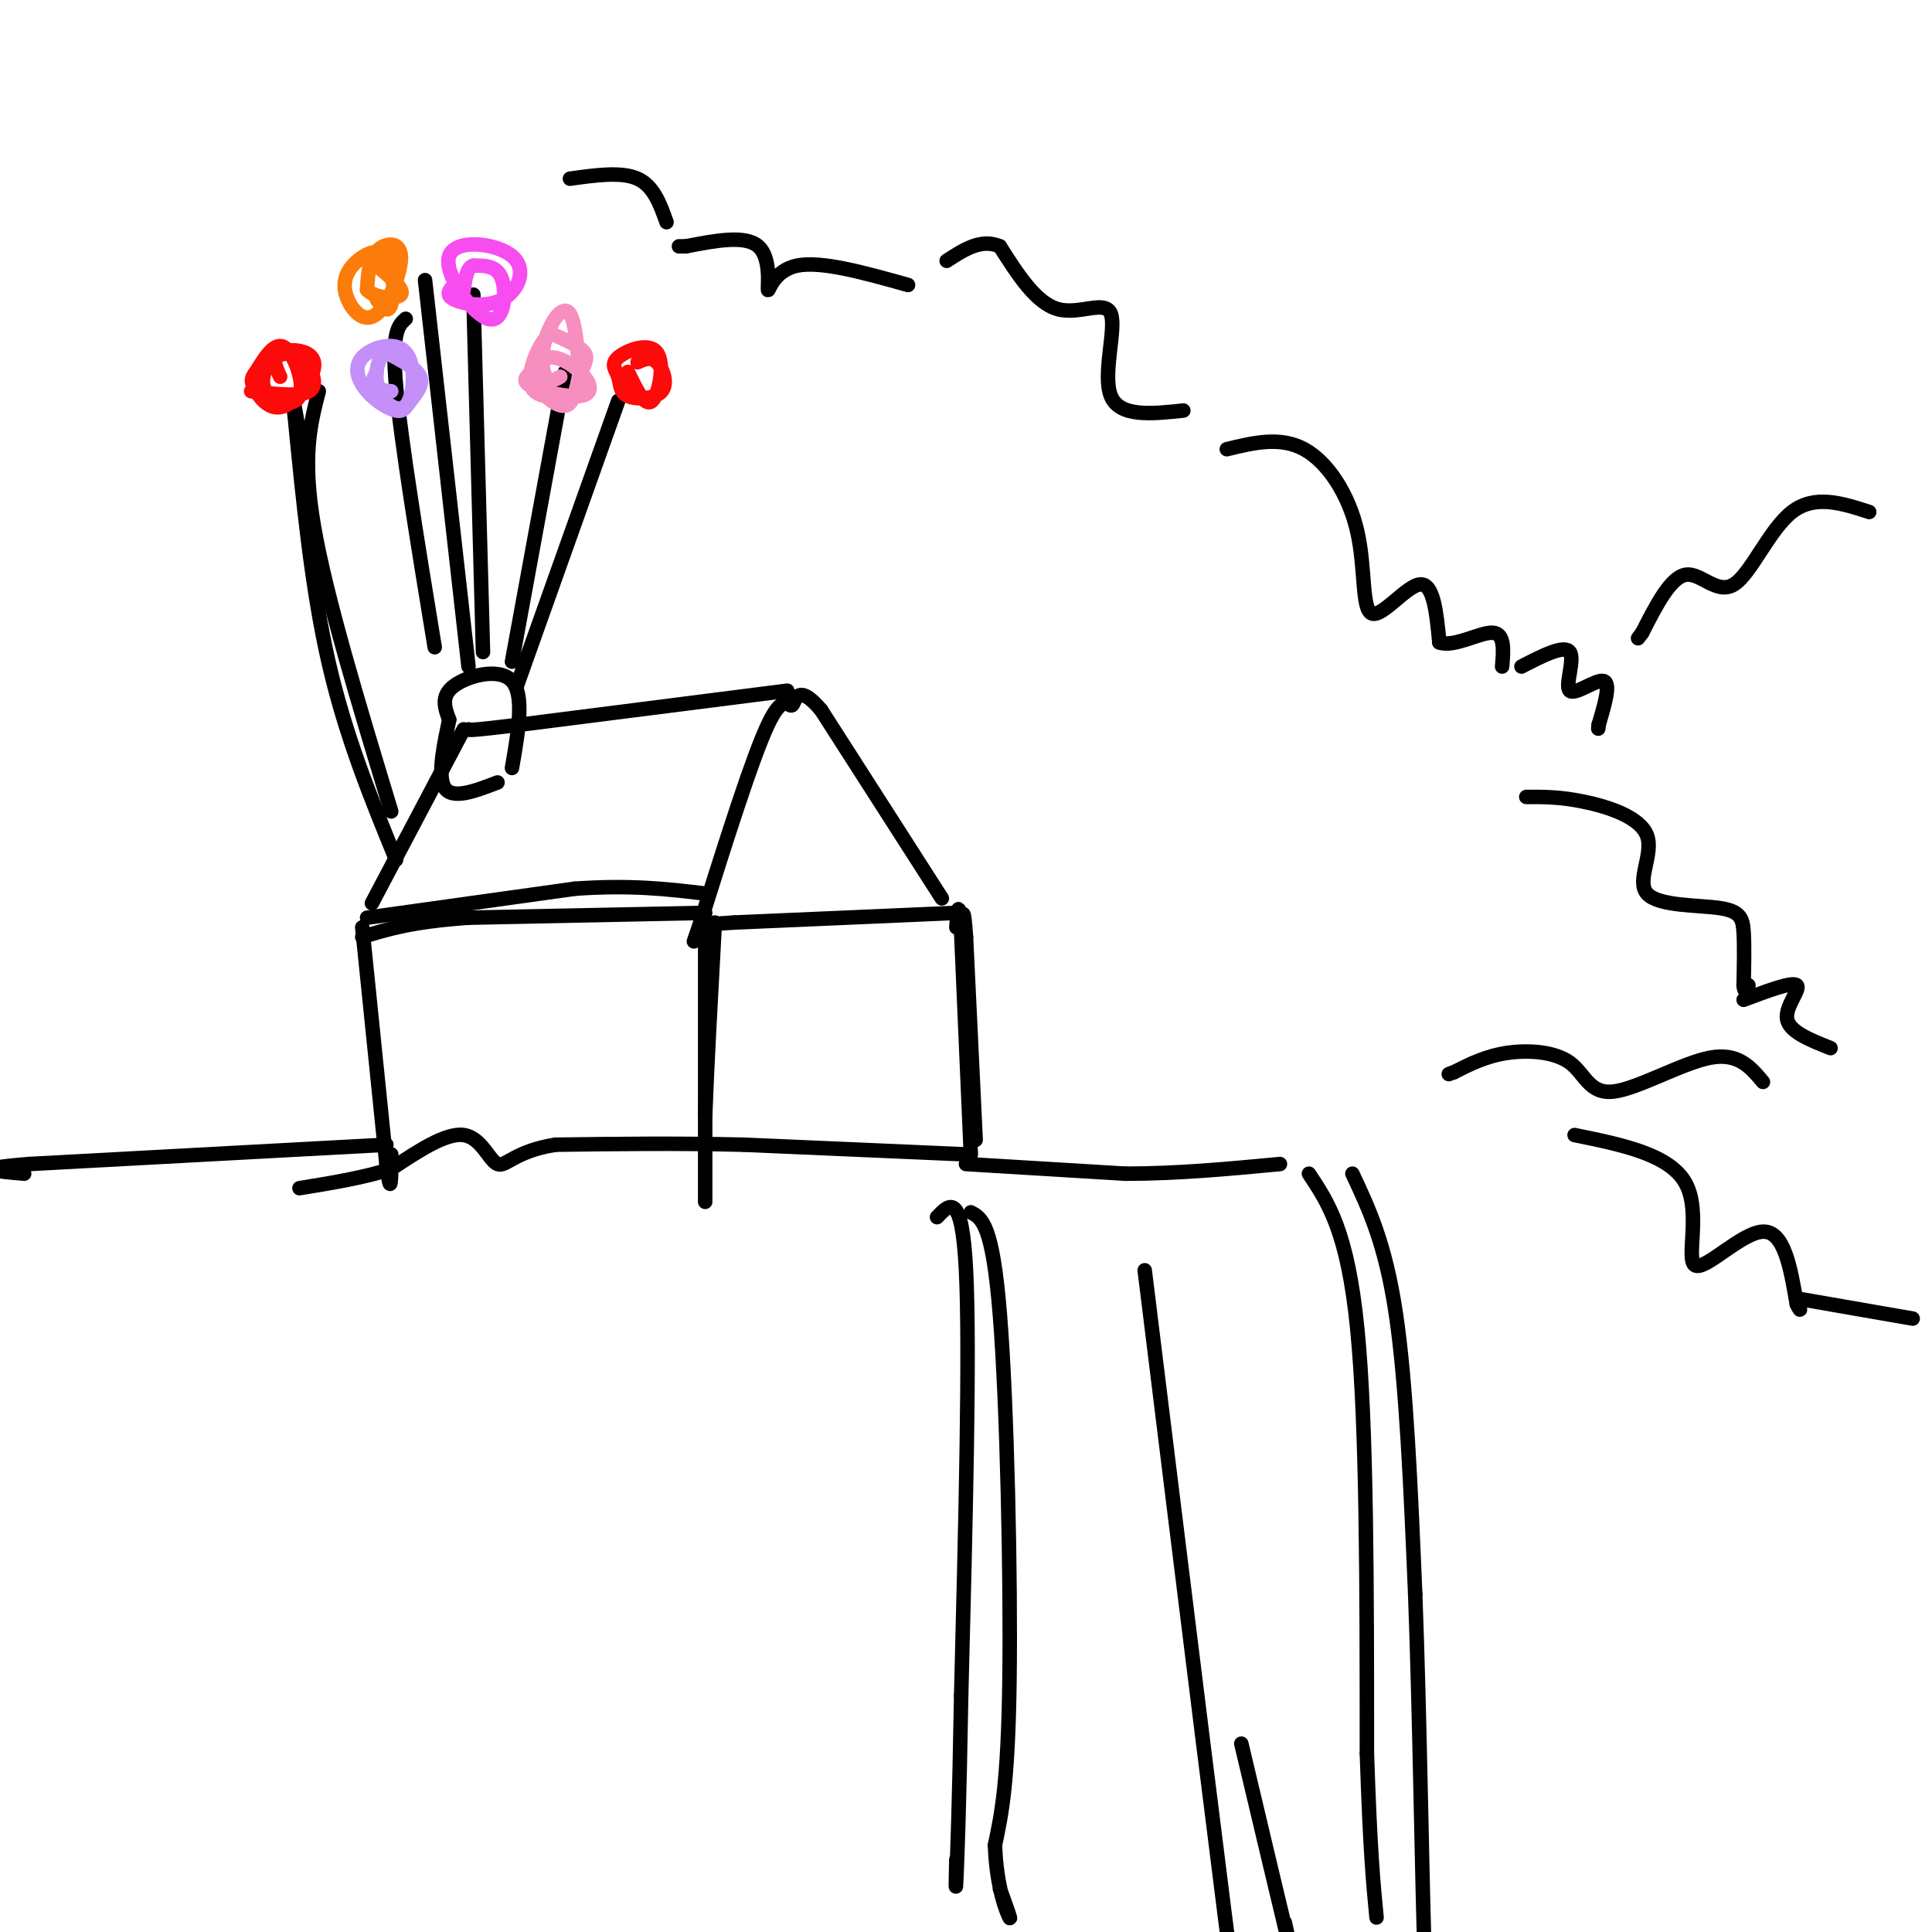 <svg viewBox='0 0 400 400' version='1.1' xmlns='http://www.w3.org/2000/svg' xmlns:xlink='http://www.w3.org/1999/xlink'><g fill='none' stroke='rgb(0,0,0)' stroke-width='3' stroke-linecap='round' stroke-linejoin='round'><path d='M194,252c2.583,-2.750 5.167,-5.500 6,11c0.833,16.500 -0.083,52.250 -1,88'/><path d='M199,351c-0.378,22.311 -0.822,34.089 -1,38c-0.178,3.911 -0.089,-0.044 0,-4'/><path d='M201,251c2.244,1.178 4.489,2.356 6,21c1.511,18.644 2.289,54.756 2,76c-0.289,21.244 -1.644,27.622 -3,34'/><path d='M206,382c0.289,8.889 2.511,14.111 3,15c0.489,0.889 -0.756,-2.556 -2,-6'/><path d='M200,241c0.000,0.000 33.000,2.000 33,2'/><path d='M233,243c10.833,0.000 21.417,-1.000 32,-2'/><path d='M271,243c4.000,6.000 8.000,12.000 10,32c2.000,20.000 2.000,54.000 2,88'/><path d='M283,363c0.667,20.333 1.333,27.167 2,34'/><path d='M280,243c3.417,7.250 6.833,14.500 9,29c2.167,14.500 3.083,36.250 4,58'/><path d='M293,330c0.976,25.714 1.417,61.000 2,76c0.583,15.000 1.310,9.714 2,7c0.690,-2.714 1.345,-2.857 2,-3'/><path d='M237,263c8.250,66.917 16.500,133.833 20,160c3.500,26.167 2.250,11.583 1,-3'/><path d='M258,420c0.167,-1.000 0.083,-2.000 0,-3'/><path d='M257,361c4.250,17.917 8.500,35.833 10,42c1.500,6.167 0.250,0.583 -1,-5'/><path d='M200,239c0.000,0.000 -46.000,-2.000 -46,-2'/><path d='M154,237c-14.167,-0.333 -26.583,-0.167 -39,0'/><path d='M115,237c-8.512,1.345 -10.292,4.708 -12,4c-1.708,-0.708 -3.345,-5.488 -7,-6c-3.655,-0.512 -9.327,3.244 -15,7'/><path d='M81,242c-5.667,1.833 -12.333,2.917 -19,4'/><path d='M80,237c0.000,0.000 -74.000,4.000 -74,4'/><path d='M6,241c-12.500,1.000 -6.750,1.500 -1,2'/><path d='M202,236c0.000,0.000 -2.000,-42.000 -2,-42'/><path d='M200,194c-0.500,-7.333 -0.750,-4.667 -1,-2'/><path d='M198,189c0.000,0.000 -46.000,2.000 -46,2'/><path d='M152,191c-8.333,0.500 -6.167,0.750 -4,1'/><path d='M146,193c0.000,23.833 0.000,47.667 0,54c0.000,6.333 0.000,-4.833 0,-16'/><path d='M146,231c0.333,-9.333 1.167,-24.667 2,-40'/><path d='M201,239c0.000,0.000 -2.000,-46.000 -2,-46'/><path d='M199,193c-0.500,-7.833 -0.750,-4.417 -1,-1'/><path d='M195,186c0.000,0.000 -25.000,-39.000 -25,-39'/><path d='M170,147c-5.095,-6.012 -5.333,-1.542 -6,-1c-0.667,0.542 -1.762,-2.845 -5,4c-3.238,6.845 -8.619,23.923 -14,41'/><path d='M145,191c-2.333,6.833 -1.167,3.417 0,0'/><path d='M163,143c0.000,0.000 -55.000,7.000 -55,7'/><path d='M108,150c-11.000,1.333 -11.000,1.167 -11,1'/><path d='M96,151c0.000,0.000 -19.000,36.000 -19,36'/><path d='M76,190c0.000,0.000 43.000,-6.000 43,-6'/><path d='M119,184c11.667,-0.833 19.333,0.083 27,1'/><path d='M146,189c0.000,0.000 -49.000,1.000 -49,1'/><path d='M97,190c-11.833,0.833 -16.917,2.417 -22,4'/><path d='M75,192c0.000,0.000 5.000,49.000 5,49'/><path d='M80,241c1.000,7.833 1.000,2.917 1,-2'/><path d='M82,178c-5.250,-12.833 -10.500,-25.667 -14,-41c-3.500,-15.333 -5.250,-33.167 -7,-51'/><path d='M61,86c-1.000,-7.833 0.000,-1.917 1,4'/><path d='M81,168c-6.750,-22.250 -13.500,-44.500 -16,-59c-2.500,-14.500 -0.750,-21.250 1,-28'/><path d='M106,159c1.311,-7.556 2.622,-15.111 0,-18c-2.622,-2.889 -9.178,-1.111 -12,1c-2.822,2.111 -1.911,4.556 -1,7'/><path d='M93,149c-0.867,4.244 -2.533,11.356 -1,14c1.533,2.644 6.267,0.822 11,-1'/><path d='M90,134c-3.500,-21.333 -7.000,-42.667 -8,-54c-1.000,-11.333 0.500,-12.667 2,-14'/><path d='M97,138c0.000,0.000 -9.000,-80.000 -9,-80'/><path d='M100,135c0.000,0.000 -2.000,-74.000 -2,-74'/><path d='M106,137c0.000,0.000 11.000,-60.000 11,-60'/><path d='M107,142c0.000,0.000 21.000,-59.000 21,-59'/><path d='M254,93c5.534,-1.343 11.069,-2.686 16,0c4.931,2.686 9.260,9.400 11,17c1.740,7.600 0.892,16.085 3,17c2.108,0.915 7.174,-5.738 10,-6c2.826,-0.262 3.413,5.869 4,12'/><path d='M298,133c2.978,1.111 8.422,-2.111 11,-2c2.578,0.111 2.289,3.556 2,7'/><path d='M315,138c4.440,-2.286 8.881,-4.571 10,-3c1.119,1.571 -1.083,7.000 0,8c1.083,1.000 5.452,-2.429 7,-2c1.548,0.429 0.274,4.714 -1,9'/><path d='M331,150c-0.167,1.500 -0.083,0.750 0,0'/><path d='M316,165c3.488,-0.024 6.977,-0.049 12,1c5.023,1.049 11.581,3.171 13,7c1.419,3.829 -2.300,9.367 0,12c2.300,2.633 10.619,2.363 15,3c4.381,0.637 4.823,2.182 5,5c0.177,2.818 0.088,6.909 0,11'/><path d='M361,204c0.167,1.833 0.583,0.917 1,0'/><path d='M361,207c5.067,-1.911 10.133,-3.822 11,-3c0.867,0.822 -2.467,4.378 -2,7c0.467,2.622 4.733,4.311 9,6'/><path d='M365,224c-2.571,-3.065 -5.142,-6.131 -11,-5c-5.858,1.131 -15.003,6.458 -20,7c-4.997,0.542 -5.845,-3.700 -9,-6c-3.155,-2.300 -8.616,-2.657 -13,-2c-4.384,0.657 -7.692,2.329 -11,4'/><path d='M301,222c-1.833,0.667 -0.917,0.333 0,0'/><path d='M326,235c9.869,2.006 19.738,4.012 23,10c3.262,5.988 -0.083,15.958 2,17c2.083,1.042 9.595,-6.845 14,-7c4.405,-0.155 5.702,7.423 7,15'/><path d='M372,270c1.167,2.333 0.583,0.667 0,-1'/><path d='M373,269c0.000,0.000 23.000,4.000 23,4'/><path d='M387,106c-5.649,-1.827 -11.298,-3.655 -16,0c-4.702,3.655 -8.458,12.792 -12,15c-3.542,2.208 -6.869,-2.512 -10,-2c-3.131,0.512 -6.065,6.256 -9,12'/><path d='M340,131c-1.500,2.000 -0.750,1.000 0,0'/><path d='M245,85c-6.595,0.702 -13.190,1.405 -15,-3c-1.810,-4.405 1.167,-13.917 0,-17c-1.167,-3.083 -6.476,0.262 -11,-1c-4.524,-1.262 -8.262,-7.131 -12,-13'/><path d='M207,51c-3.833,-1.667 -7.417,0.667 -11,3'/><path d='M188,59c-9.012,-2.524 -18.024,-5.048 -23,-4c-4.976,1.048 -5.917,5.667 -6,5c-0.083,-0.667 0.690,-6.619 -2,-9c-2.690,-2.381 -8.845,-1.190 -15,0'/><path d='M142,51c-2.500,0.000 -1.250,0.000 0,0'/><path d='M138,46c-1.333,-3.750 -2.667,-7.500 -6,-9c-3.333,-1.500 -8.667,-0.750 -14,0'/></g>
<g fill='none' stroke='rgb(253,10,10)' stroke-width='3' stroke-linecap='round' stroke-linejoin='round'><path d='M52,81c5.035,0.601 10.071,1.201 12,0c1.929,-1.201 0.752,-4.205 -1,-6c-1.752,-1.795 -4.077,-2.382 -6,-1c-1.923,1.382 -3.443,4.731 -2,7c1.443,2.269 5.850,3.457 7,1c1.150,-2.457 -0.957,-8.559 -3,-10c-2.043,-1.441 -4.021,1.780 -6,5'/><path d='M53,77c-1.165,1.364 -1.077,2.274 0,4c1.077,1.726 3.144,4.267 6,3c2.856,-1.267 6.500,-6.341 6,-9c-0.500,-2.659 -5.143,-2.903 -7,-2c-1.857,0.903 -0.929,2.951 0,5'/><path d='M130,77c1.757,3.675 3.515,7.349 5,6c1.485,-1.349 2.698,-7.722 1,-10c-1.698,-2.278 -6.305,-0.461 -8,1c-1.695,1.461 -0.476,2.565 0,4c0.476,1.435 0.210,3.199 2,4c1.790,0.801 5.636,0.639 7,-1c1.364,-1.639 0.247,-4.754 -1,-6c-1.247,-1.246 -2.623,-0.623 -4,0'/></g>
<g fill='none' stroke='rgb(251,123,11)' stroke-width='3' stroke-linecap='round' stroke-linejoin='round'><path d='M78,62c1.186,1.572 2.373,3.144 3,1c0.627,-2.144 0.695,-8.004 -1,-10c-1.695,-1.996 -5.155,-0.127 -7,2c-1.845,2.127 -2.077,4.512 -1,7c1.077,2.488 3.464,5.079 6,3c2.536,-2.079 5.221,-8.829 5,-12c-0.221,-3.171 -3.349,-2.763 -5,-1c-1.651,1.763 -1.826,4.882 -2,8'/><path d='M76,60c1.467,1.733 6.133,2.067 7,1c0.867,-1.067 -2.067,-3.533 -5,-6'/></g>
<g fill='none' stroke='rgb(246,76,240)' stroke-width='3' stroke-linecap='round' stroke-linejoin='round'><path d='M94,59c-0.951,1.027 -1.902,2.055 0,3c1.902,0.945 6.658,1.808 10,0c3.342,-1.808 5.271,-6.288 2,-9c-3.271,-2.712 -11.743,-3.655 -13,0c-1.257,3.655 4.700,11.907 8,13c3.300,1.093 3.943,-4.973 3,-8c-0.943,-3.027 -3.471,-3.013 -6,-3'/><path d='M98,55c-1.333,0.333 -1.667,2.667 -2,5'/></g>
<g fill='none' stroke='rgb(196,143,248)' stroke-width='3' stroke-linecap='round' stroke-linejoin='round'><path d='M78,77c-0.607,1.022 -1.215,2.043 0,4c1.215,1.957 4.251,4.848 6,3c1.749,-1.848 2.210,-8.436 0,-11c-2.210,-2.564 -7.091,-1.105 -9,1c-1.909,2.105 -0.846,4.854 1,7c1.846,2.146 4.474,3.689 6,4c1.526,0.311 1.949,-0.608 3,-2c1.051,-1.392 2.729,-3.255 2,-5c-0.729,-1.745 -3.864,-3.373 -7,-5'/><path d='M80,73c-1.667,0.467 -2.333,4.133 -2,6c0.333,1.867 1.667,1.933 3,2'/></g>
<g fill='none' stroke='rgb(246,143,191)' stroke-width='3' stroke-linecap='round' stroke-linejoin='round'><path d='M110,77c-1.055,0.960 -2.110,1.920 0,3c2.110,1.080 7.384,2.281 10,2c2.616,-0.281 2.573,-2.045 1,-4c-1.573,-1.955 -4.675,-4.101 -7,-4c-2.325,0.101 -3.872,2.450 -3,5c0.872,2.550 4.161,5.302 6,5c1.839,-0.302 2.226,-3.658 3,-6c0.774,-2.342 1.935,-3.669 1,-5c-0.935,-1.331 -3.968,-2.665 -7,-4'/><path d='M114,69c-2.439,1.767 -5.036,8.184 -4,11c1.036,2.816 5.705,2.031 8,2c2.295,-0.031 2.217,0.693 2,-3c-0.217,-3.693 -0.574,-11.804 -2,-14c-1.426,-2.196 -3.922,1.524 -5,5c-1.078,3.476 -0.736,6.707 0,8c0.736,1.293 1.868,0.646 3,0'/></g>
</svg>